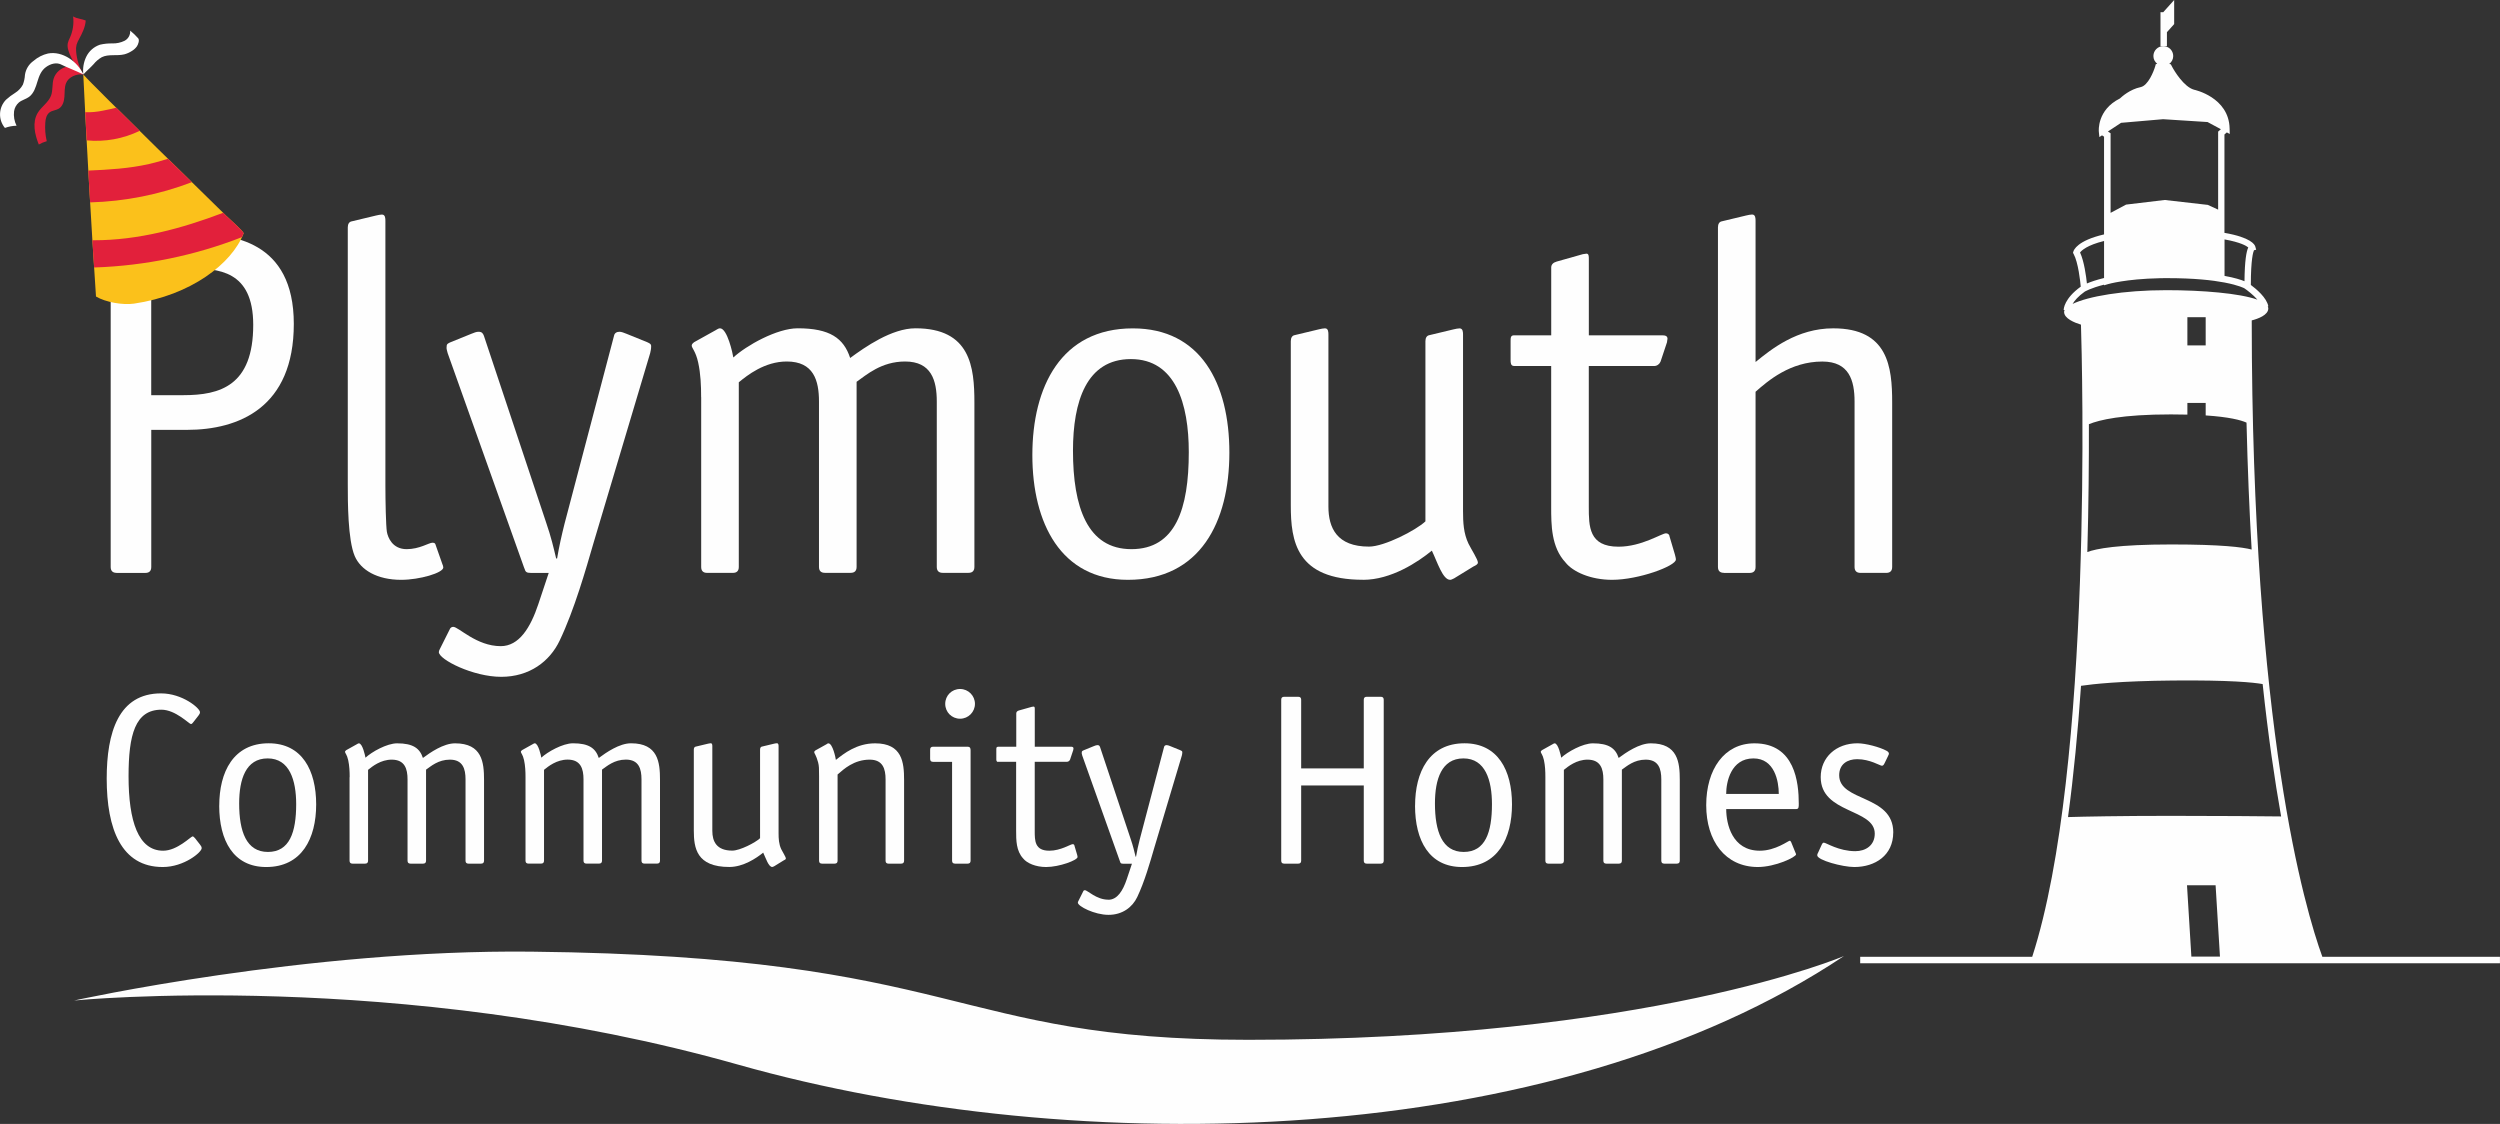 <?xml version="1.0" encoding="UTF-8"?>
<svg id="image" xmlns="http://www.w3.org/2000/svg" viewBox="0 0 590.18 265.33">
  <rect x="0" y="0" width="590.18" height="265.33" fill="#333333" stroke="none"/>
  <defs>
    <style>
      .cls-1 {
        fill: #e2203b;
      }

      .cls-2 {
        fill: #fbc11b;
      }

      .cls-3 {
        fill: #fff;
      }

      .cls-4 {
        fill: #fefefe;
      }
    </style>
  </defs>
  <g>
    <path class="cls-4" d="M548.24,225.87c-4.11-11.32-16.62-53.74-16.67-150.23,1.51-.39,3.91-1.26,3.91-2.83,0-.16-.05-.32-.13-.48l.14-.03c-.39-2.03-2.86-4.09-4.13-5.03,0-6.09.56-7.79.74-8.19l.52-.13-.21-.75c-.13-.46-1.03-2.15-7.28-3.23v-23.22l.57-.49.68.37-.03-1.3c-.15-7.41-8.36-9.15-8.4-9.15-2.33-.64-4.63-4.32-5.32-5.69l-.15-.3-.33-.09s-.04,0-.05-.01c.57-.43.94-1.1.94-1.86,0-1.29-1.05-2.34-2.34-2.34s-2.34,1.05-2.34,2.34c0,.75.36,1.4.9,1.83l-.34.1-.11.41c-.36,1.27-1.69,4.63-3.47,5-2.52.52-4.43,2.25-4.89,2.68-5.42,2.71-4.99,7.65-4.97,7.86l.13,1.25.62-.41.48.32v23.07c-6.31,1.46-7.16,3.69-7.25,4.06l-.08.29.15.27c1.09,1.98,1.58,6.56,1.68,7.71-3.91,2.82-4.03,5.25-4.03,5.51h.22c-.08.16-.12.31-.12.46,0,1.56,2.47,2.54,3.98,3,.26,8.21,2.91,104.72-11.51,149.24h-40.61v1.52h151.03v-1.52h-41.94ZM516.29,208.99h6.75l1.03,16.84h-6.75l-1.03-16.84ZM525.14,56.52c3.76.67,5.15,1.51,5.61,1.89-.43.91-.84,3.04-.89,7.98-.8-.33-2.28-.82-4.71-1.26v-8.61ZM500.68,29l9.96-.86,10.5.67,3.15,1.69-.65.57v18.42l-2.43-1.12-10.18-1.16-9.12,1.09-3.66,1.95v-18.79l-.63-.42,3.08-2.03ZM491.05,59.6c.37-.49,1.67-1.73,5.66-2.71v8.74c-1.85.45-3.18.92-4.05,1.29-.17-1.66-.65-5.25-1.62-7.32ZM489.29,71.73c.47-.77,1.3-1.77,2.84-2.87.03-.02,1.39-.85,4.58-1.66v.15s.98-.29.98-.29c.04-.01,4.13-1.21,12.1-1.38.4,0,.8-.01,1.21-.02.21,0,.42,0,.64,0,6.35,0,10.66.49,13.49,1.03h0s0,0,0,0c3.42.65,4.68,1.36,4.69,1.36.68.46,2.09,1.53,3.09,2.69-4.24-1.52-13.08-2.24-21.48-2.24-10.21,0-18.5,1.48-22.14,3.24ZM493.14,100.14c2.42-1,7.78-2.31,19.37-2.31,1.4,0,2.67.02,3.87.05v-2.76h4.32v2.95c5.54.37,8.28,1.09,9.64,1.7.26,10.76.67,20.73,1.21,29.96-2.12-.55-7.12-1.2-18.96-1.2-12.65,0-17.77,1.01-19.83,1.79.31-11.21.39-21.57.37-30.18ZM516.38,81.54v-6.66h4.32v6.66h-4.32ZM491.28,161.9c2.76-.41,9.31-1.14,21.78-1.25,13.43-.12,18.93.46,21.09.84,1.31,12.27,2.83,22.6,4.36,31.25-4.52-.05-14-.14-26.09-.14s-20.51.18-24.22.29c1.35-9.93,2.35-20.46,3.07-30.99Z"/>
    <path class="cls-4" d="M27.53,135.25h6.78c.93,0,1.4-.47,1.4-1.4v-32.37h8.41c12.27,0,25.24-5.26,25.24-25.01s-14.72-21.27-23.72-21.27h-18.11c-.93,0-1.4.47-1.4,1.4v77.24c0,.93.47,1.4,1.4,1.4ZM35.71,63.38h9c6.66,0,15.07.35,15.07,13.32,0,14.37-7.83,16.59-16.48,16.59h-7.6v-29.91Z"/>
    <path class="cls-4" d="M94.72,136.88c4.32,0,9.93-1.64,9.93-2.92,0-.23-.12-.59-.23-.82l-1.52-4.32c-.12-.35-.12-.7-.82-.7-.82,0-3.04,1.52-6.08,1.52-3.39,0-4.44-2.8-4.67-4.09-.23-1.4-.35-7.36-.35-10.98v-62.4c0-.58,0-1.52-.82-1.52-.82.12-.47,0-1.4.23l-5.84,1.4c-.47.12-.82.58-.82,1.4v60.65c0,4.09,0,13.09,1.64,16.94,1.4,3.27,5.26,5.61,10.98,5.61Z"/>
    <path class="cls-4" d="M123.81,134.2c.23.82.47,1.05,1.52,1.05h4.21l-2.45,7.36c-1.87,5.61-4.56,9.93-8.88,9.93-5.73,0-9.93-4.56-11.22-4.56-.35,0-.7.23-.82.59l-2.34,4.67c-.12.23-.23.47-.23.7,0,1.75,8.06,5.84,14.72,5.84s11.45-3.62,13.79-8.53c3.51-7.36,6.19-16.83,8.06-23.25l13.32-44.64c.12-.58.23-.93.23-1.64,0-.58-.47-.7-.93-.94l-4.91-1.99c-.58-.23-1.17-.47-1.64-.47-.7,0-1.17.35-1.28.93l-11.69,44.4c-.7,2.8-1.28,5.37-1.75,8.18h-.23c-.58-2.45-1.17-5.02-2.34-8.41l-14.72-44.17c-.23-.58-.47-.93-1.29-.93-.47,0-1.05.23-1.64.47l-4.91,1.99c-.47.23-.94.35-.94.94-.12.7.12,1.05.23,1.64l18.11,50.83Z"/>
    <path class="cls-4" d="M165.53,93.76v40.08c0,.93.47,1.4,1.4,1.4h6.08c.93,0,1.4-.47,1.4-1.4v-43.59c1.99-1.64,6.08-4.91,11.33-4.91,6.31,0,7.6,4.44,7.6,9.46v39.03c0,.93.47,1.4,1.4,1.4h6.08c.93,0,1.4-.47,1.4-1.4v-43.7c2.34-1.64,5.84-4.79,11.45-4.79,6.19,0,7.48,4.44,7.48,9.46v39.03c0,.93.47,1.4,1.4,1.4h6.08c.93,0,1.4-.47,1.4-1.4v-38.8c0-8.41-.93-17.53-13.91-17.53-5.61,0-11.92,4.44-15.42,7.01-1.52-4.67-4.79-7.01-12.39-7.01-4.91,0-12.15,4.09-15.19,6.89-.12-.82-1.4-6.89-3.16-6.89-.35,0-.82.35-1.05.47l-5.03,2.8c-.47.35-.58.59-.58.82,0,.58.93,1.29,1.52,3.97.59,2.69.7,5.49.7,8.18Z"/>
    <path class="cls-4" d="M266.27,136.88c17.06,0,23.95-13.67,23.95-30.03s-6.78-29.33-22.79-29.33c-16.94,0-23.72,13.79-23.72,29.91s6.78,29.45,22.55,29.45ZM266.97,84.77c10.52,0,13.67,10.52,13.67,21.97,0,13.44-3.15,22.9-13.55,22.9s-13.79-9.93-13.79-23.25c0-11.57,3.16-21.62,13.67-21.62Z"/>
    <path class="cls-4" d="M321.78,136.88c6.66,0,12.97-4.21,16.24-6.89,1.29,2.69,2.57,6.89,4.32,6.89.23,0,.47-.12.94-.35l4.56-2.8c.47-.23,1.05-.47,1.05-.94,0-.7-1.52-3.04-2.22-4.44-1.17-2.45-1.29-5.02-1.29-7.71v-41.6c0-.58,0-1.52-.82-1.52-.82.12-.47,0-1.4.23l-5.84,1.4c-.47.12-.82.58-.82,1.4v42.53c-2.22,2.1-9.7,5.96-13.32,5.96-7.6,0-9.58-4.44-9.58-9.46v-40.55c0-.58,0-1.52-.82-1.52-.82.12-.47,0-1.4.23l-5.84,1.4c-.47.12-.82.58-.82,1.4v38.8c0,8.41,1.29,17.53,17.06,17.53Z"/>
    <path class="cls-4" d="M357.42,86.4h8.77v33.19c0,4.32,0,9.58,3.39,13.2,1.75,2.22,5.96,4.09,10.98,4.09,6.31,0,15.07-3.27,15.07-4.79,0-.35-.12-.7-.23-1.17l-1.28-4.32c0-.35-.35-.7-.82-.7-1.05,0-5.73,3.16-11.22,3.16-7.01,0-7.01-4.79-7.01-9.46v-33.19h15.42c.7,0,1.29-.47,1.52-1.05l1.52-4.56c0-.35.12-.58.12-.82,0-.7-.58-.82-1.28-.82h-17.29v-18c0-.7,0-1.28-.58-1.28-.23,0-.47.12-.82.12l-6.19,1.75c-.82.23-1.29.7-1.29,1.4v16.01h-8.77c-.82,0-.82.58-.82,1.4v4.44c0,.58,0,1.4.82,1.4Z"/>
    <path class="cls-4" d="M406.96,135.25h6.08c.93,0,1.4-.47,1.4-1.4v-41.37c2.92-2.57,8.18-7.13,15.77-7.13,6.31,0,7.6,4.44,7.6,9.46v39.03c0,.93.47,1.4,1.4,1.4h6.08c.93,0,1.4-.47,1.4-1.4v-38.8c0-8.41-.93-17.53-13.91-17.53-8.53,0-14.61,4.91-18.34,7.95v-33.3c0-.58,0-1.52-.82-1.52-.82.12-.47,0-1.4.23l-5.84,1.4c-.47.12-.82.58-.82,1.4v80.16c0,.93.47,1.4,1.4,1.4Z"/>
    <path class="cls-4" d="M38.41,204.68c5.06,0,9.2-3.51,9.2-4.43,0-.29-.11-.52-.34-.8l-1.21-1.55c-.17-.17-.4-.46-.58-.46-.4,0-3.62,3.39-6.96,3.39-5.87,0-8.17-6.96-8.17-17.59,0-9.77,1.55-15.7,7.76-15.7,3.33,0,6.56,3.39,6.96,3.39.23,0,.4-.23.58-.46l1.21-1.55c.23-.29.35-.52.35-.8,0-.92-4.14-4.43-9.2-4.43-10.01,0-12.82,9.2-12.82,20.12,0,11.9,3.45,20.87,13.22,20.87Z"/>
    <path class="cls-4" d="M51.75,190.19c0,8.22,3.33,14.49,11.1,14.49,8.39,0,11.79-6.73,11.79-14.78s-3.33-14.43-11.21-14.43c-8.34,0-11.67,6.78-11.67,14.72ZM69.92,189.85c0,6.61-1.55,11.27-6.67,11.27s-6.79-4.89-6.79-11.44c0-5.69,1.55-10.64,6.73-10.64s6.73,5.18,6.73,10.81Z"/>
    <path class="cls-4" d="M82.52,183.47v19.72c0,.46.23.69.69.69h2.99c.46,0,.69-.23.69-.69v-21.45c.98-.8,2.99-2.41,5.58-2.41,3.1,0,3.74,2.19,3.74,4.66v19.2c0,.46.23.69.69.69h2.99c.46,0,.69-.23.69-.69v-21.5c1.15-.8,2.88-2.36,5.64-2.36,3.05,0,3.68,2.19,3.68,4.66v19.2c0,.46.23.69.69.69h2.99c.46,0,.69-.23.69-.69v-19.09c0-4.14-.46-8.62-6.84-8.62-2.76,0-5.87,2.18-7.59,3.45-.75-2.3-2.36-3.45-6.09-3.45-2.41,0-5.98,2.01-7.47,3.39-.06-.4-.69-3.39-1.55-3.39-.17,0-.4.17-.52.23l-2.47,1.38c-.23.17-.29.29-.29.4,0,.29.46.63.75,1.95.29,1.32.35,2.7.35,4.03Z"/>
    <path class="cls-4" d="M141.35,178.92c-.75-2.3-2.36-3.45-6.09-3.45-2.41,0-5.98,2.01-7.47,3.39-.06-.4-.69-3.39-1.55-3.39-.17,0-.4.17-.52.23l-2.47,1.38c-.23.17-.29.29-.29.4,0,.29.46.63.75,1.95.29,1.32.35,2.7.35,4.03v19.72c0,.46.23.69.69.69h2.99c.46,0,.69-.23.69-.69v-21.45c.98-.8,2.99-2.41,5.58-2.41,3.1,0,3.74,2.19,3.74,4.66v19.2c0,.46.23.69.69.69h2.99c.46,0,.69-.23.69-.69v-21.5c1.15-.8,2.88-2.36,5.64-2.36,3.05,0,3.68,2.19,3.68,4.66v19.2c0,.46.23.69.69.69h2.99c.46,0,.69-.23.69-.69v-19.09c0-4.14-.46-8.62-6.84-8.62-2.76,0-5.87,2.18-7.59,3.45Z"/>
    <path class="cls-4" d="M167.76,175.47c-.4.06-.23,0-.69.11l-2.88.69c-.23.06-.4.29-.4.69v19.09c0,4.14.63,8.62,8.39,8.62,3.28,0,6.38-2.07,7.99-3.39.63,1.32,1.26,3.39,2.13,3.39.11,0,.23-.06.46-.17l2.24-1.38c.23-.11.52-.23.52-.46,0-.35-.75-1.49-1.09-2.19-.57-1.21-.63-2.47-.63-3.79v-20.47c0-.29,0-.75-.4-.75-.4.06-.23,0-.69.11l-2.88.69c-.23.06-.4.29-.4.69v20.93c-1.09,1.04-4.77,2.93-6.55,2.93-3.74,0-4.72-2.19-4.72-4.66v-19.95c0-.29,0-.75-.4-.75Z"/>
    <path class="cls-4" d="M209.75,203.88h2.99c.46,0,.69-.23.69-.69v-19.09c0-4.14-.46-8.62-6.84-8.62-4.37,0-7.36,2.41-9.26,3.91-.06-.46-.75-3.91-1.78-3.91-.17,0-.35.17-.46.23l-2.59,1.44c-.23.17-.29.29-.29.4,0,.29.46.69.92,2.41.23.86.23,1.49.23,3.39v19.84c0,.46.23.69.69.69h2.99c.46,0,.69-.23.69-.69v-20.35c1.44-1.26,3.85-3.51,7.59-3.51,3.1,0,3.74,2.19,3.74,4.66v19.2c0,.46.23.69.69.69Z"/>
    <path class="cls-4" d="M230.16,166.16c0-1.9-1.55-3.51-3.51-3.51s-3.51,1.55-3.51,3.51,1.55,3.51,3.51,3.51,3.51-1.61,3.51-3.51Z"/>
    <path class="cls-4" d="M225.45,203.88h2.99c.46,0,.69-.23.69-.69v-26.05c0-.52-.11-.86-.75-.86h-8.11c-.46,0-.69.23-.69.69v2.19c0,.46.23.69.69.69h4.49v23.34c0,.46.23.69.69.69Z"/>
    <path class="cls-4" d="M235.57,179.84h4.31v16.33c0,2.13,0,4.72,1.67,6.5.86,1.09,2.93,2.01,5.41,2.01,3.1,0,7.42-1.61,7.42-2.36,0-.17-.06-.34-.11-.57l-.63-2.13c0-.17-.17-.34-.4-.34-.52,0-2.82,1.55-5.52,1.55-3.45,0-3.45-2.36-3.45-4.66v-16.33h7.59c.34,0,.63-.23.75-.52l.75-2.24c0-.17.06-.29.06-.4,0-.35-.29-.4-.63-.4h-8.51v-8.85c0-.35,0-.63-.29-.63-.11,0-.23.06-.4.06l-3.05.86c-.4.11-.63.35-.63.69v7.88h-4.31c-.4,0-.4.29-.4.69v2.19c0,.29,0,.69.4.69Z"/>
    <path class="cls-4" d="M261.63,212.39c-2.82,0-4.89-2.24-5.52-2.24-.17,0-.35.11-.4.29l-1.15,2.3c-.06.12-.11.23-.11.35,0,.86,3.97,2.88,7.24,2.88s5.63-1.78,6.78-4.2c1.73-3.62,3.05-8.28,3.97-11.44l6.56-21.96c.06-.29.11-.46.11-.8,0-.29-.23-.34-.46-.46l-2.41-.98c-.29-.11-.58-.23-.81-.23-.34,0-.58.17-.63.46l-5.75,21.85c-.35,1.38-.63,2.64-.86,4.02h-.11c-.29-1.21-.58-2.47-1.15-4.14l-7.24-21.73c-.12-.29-.23-.46-.63-.46-.23,0-.52.12-.81.23l-2.41.98c-.23.12-.46.17-.46.46-.06.35.06.52.11.8l8.91,25.01c.11.4.23.52.75.52h2.07l-1.21,3.62c-.92,2.76-2.24,4.89-4.37,4.89Z"/>
    <path class="cls-4" d="M303.15,203.88h3.33c.46,0,.69-.23.69-.69v-17.77h14.78v17.77c0,.46.23.69.69.69h3.33c.46,0,.69-.23.69-.69v-38.01c0-.46-.23-.69-.69-.69h-3.33c-.46,0-.69.23-.69.69v16.21h-14.78v-16.21c0-.46-.23-.69-.69-.69h-3.33c-.46,0-.69.23-.69.69v38.01c0,.46.23.69.69.69Z"/>
    <path class="cls-4" d="M334.05,190.19c0,8.22,3.33,14.49,11.1,14.49,8.39,0,11.79-6.73,11.79-14.78s-3.33-14.43-11.21-14.43c-8.34,0-11.67,6.78-11.67,14.72ZM352.21,189.85c0,6.61-1.55,11.27-6.67,11.27s-6.79-4.89-6.79-11.44c0-5.69,1.55-10.64,6.73-10.64s6.73,5.18,6.73,10.81Z"/>
    <path class="cls-4" d="M392.87,203.88h2.99c.46,0,.69-.23.69-.69v-19.09c0-4.14-.46-8.62-6.84-8.62-2.76,0-5.87,2.18-7.59,3.45-.75-2.3-2.36-3.45-6.09-3.45-2.41,0-5.98,2.01-7.47,3.39-.06-.4-.69-3.39-1.55-3.39-.17,0-.4.17-.52.23l-2.47,1.38c-.23.17-.29.29-.29.4,0,.29.46.63.75,1.95.29,1.32.34,2.7.34,4.03v19.72c0,.46.23.69.69.69h2.99c.46,0,.69-.23.69-.69v-21.45c.98-.8,2.99-2.41,5.58-2.41,3.1,0,3.74,2.19,3.74,4.66v19.2c0,.46.23.69.69.69h2.99c.46,0,.69-.23.69-.69v-21.5c1.15-.8,2.87-2.36,5.63-2.36,3.05,0,3.68,2.19,3.68,4.66v19.2c0,.46.23.69.69.69Z"/>
    <path class="cls-4" d="M414.91,204.68c4.26,0,9.09-2.36,9.09-2.99,0-.17-.11-.29-.17-.46l-.98-2.41c-.11-.17-.17-.35-.34-.35-.35,0-3.34,2.36-7.07,2.36-6.55,0-7.93-6.32-7.93-9.83h16.5c.63,0,.63-.46.63-1.26,0-4.94-.86-14.26-10.47-14.26-7.13,0-11.38,6.15-11.38,14.6s4.49,14.55,12.13,14.6ZM413.94,179.04c5,0,5.98,5.4,5.98,8.39h-12.42c0-2.87,1.15-8.39,6.44-8.39Z"/>
    <path class="cls-4" d="M446.95,196.52c0-8.97-12.77-7.19-12.77-13.51,0-2.64,1.96-3.79,4.26-3.79,2.99,0,5.4,1.55,5.81,1.55.34,0,.46-.23.69-.69l.75-1.55c.06-.23.23-.4.23-.58,0-.29-.17-.52-.63-.75-1.49-.81-4.83-1.73-6.79-1.73-5.06,0-8.68,3.33-8.68,7.99,0,8.68,12.76,7.36,12.76,13.34,0,2.76-2.13,4.14-4.6,4.14-3.91,0-6.9-2.01-7.42-2.01-.17,0-.34.11-.52.52l-.81,1.78c-.11.23-.23.4-.23.69,0,1.15,5.98,2.76,8.74,2.76,4.94,0,9.2-2.76,9.2-8.16Z"/>
    <polygon class="cls-4" points="511.55 7.6 513.26 5.69 513.26 0 510.68 2.88 510.03 2.88 510.03 10.89 511.55 10.89 511.55 7.6"/>
    <path class="cls-4" d="M125.5,224.66c-53.09-.59-107.99,11.53-107.99,11.53,0,0,76.46-7.57,156.74,15.14,80.28,22.7,192.39,20.24,261.06-25.64,0,0-46.1,19.78-140.63,19.78-70.73,0-66.9-19.68-169.17-20.81Z"/>
  </g>
  <g>
    <path class="cls-2" d="M57.52,55.06c-.13-.56-3.41-3.41-4.13-4.13-1.32-1.32-31.18-30.42-33.73-33.35.84,17.48,1.84,34.95,3,52.42,2.29,1.36,6.33,2.06,8.97,1.68,13.38-1.96,23.13-9.41,25.89-16.61Z"/>
    <path class="cls-1" d="M19.67,17.57c-.86-1.28-2.15-2.09-3.68-1.86-1.56.26-2.85,1.36-3.33,2.87-.39,1.29-.14,2.73-.61,4-.61,1.61-2.25,2.58-3.14,4.06-1.34,2.22-.72,5.08.25,7.48.59-.34,1.23-.61,1.88-.79-.34-1.42-.45-2.88-.35-4.34.05-.93.28-1.94,1.04-2.48.63-.45,1.49-.46,2.15-.86.92-.56,1.25-1.73,1.33-2.8s-.01-2.19.37-3.19c.57-1.49,2.5-2.3,4.09-2.08Z"/>
    <path class="cls-3" d="M19.67,17.57c-.17-1.41.06-2.84.67-4.13.65-1.37,1.83-2.41,3.27-2.89.96-.22,1.94-.32,2.92-.3.98.03,1.96-.18,2.85-.61.9-.45,1.43-1.41,1.35-2.41.68.55,1.31,1.15,1.89,1.81.37.43.01,1.43-.3,1.9-.33.46-.76.85-1.25,1.13-.53.34-1.12.6-1.73.76-1.75.43-3.7-.12-5.31.67-.75.43-1.41,1-1.95,1.67-.78.86-1.62,1.54-2.4,2.4Z"/>
    <path class="cls-1" d="M19.67,17.57c-1.47-1.6-2.97-3.66-3.55-5.76-.16-.5-.2-1.03-.13-1.55.13-.51.31-1,.56-1.46.68-1.55.92-3.25.71-4.92.92.55,1.98.55,2.97.96-.07,1.51-.83,3.03-1.55,4.36-.26.43-.46.9-.61,1.38-.12.5-.15,1.02-.1,1.53.15,1.93.73,3.79,1.7,5.46Z"/>
    <path class="cls-3" d="M19.67,17.57c-1.36-3.03-4.91-5.59-8.34-4.94-1.26.29-2.43.89-3.41,1.74-1.11.78-1.84,1.97-2.03,3.31-.04.78-.21,1.55-.48,2.29-.43.8-1.06,1.47-1.83,1.95-.77.47-1.49,1.02-2.16,1.62-1.78,1.83-1.89,4.7-.26,6.66.88-.32,1.81-.5,2.75-.52-.53-1.05-.73-2.23-.59-3.4.11-.81.52-1.55,1.14-2.09.71-.58,1.66-.78,2.4-1.32,1.14-.84,1.58-2.31,1.99-3.66.39-1.29.88-2.56,2-3.37,1.08-.79,2.53-1.23,3.77-.52.6.34,3.39,1.43,5.06,2.25Z"/>
    <path class="cls-1" d="M32.97,30.89c-3.89,1.88-8.21,2.66-12.51,2.25-.12-2.21-.24-4.43-.34-6.65,1.4.05,2.8-.08,4.17-.37,1.06-.2,2.11-.43,3.16-.7,1.7,1.69,3.59,3.55,5.53,5.46Z"/>
    <path class="cls-1" d="M45.31,43c-7.69,2.94-15.81,4.55-24.04,4.78-.15-2.5-.29-5.01-.43-7.51,4.81-.21,9.63-.48,14.33-1.55,1.52-.34,3.01-.77,4.49-1.24,1.98,1.94,3.9,3.82,5.65,5.53Z"/>
    <path class="cls-1" d="M57.52,55.05c-.12.31-.25.62-.4.93-11.08,4.33-22.82,6.75-34.71,7.16h-.2c-.14-2.13-.27-4.28-.4-6.42.11,0,.22,0,.33,0,10.47.01,20.73-2.76,30.55-6.49.37.36.61.6.7.69.72.72,3.99,3.57,4.13,4.13Z"/>
  </g>
</svg>
